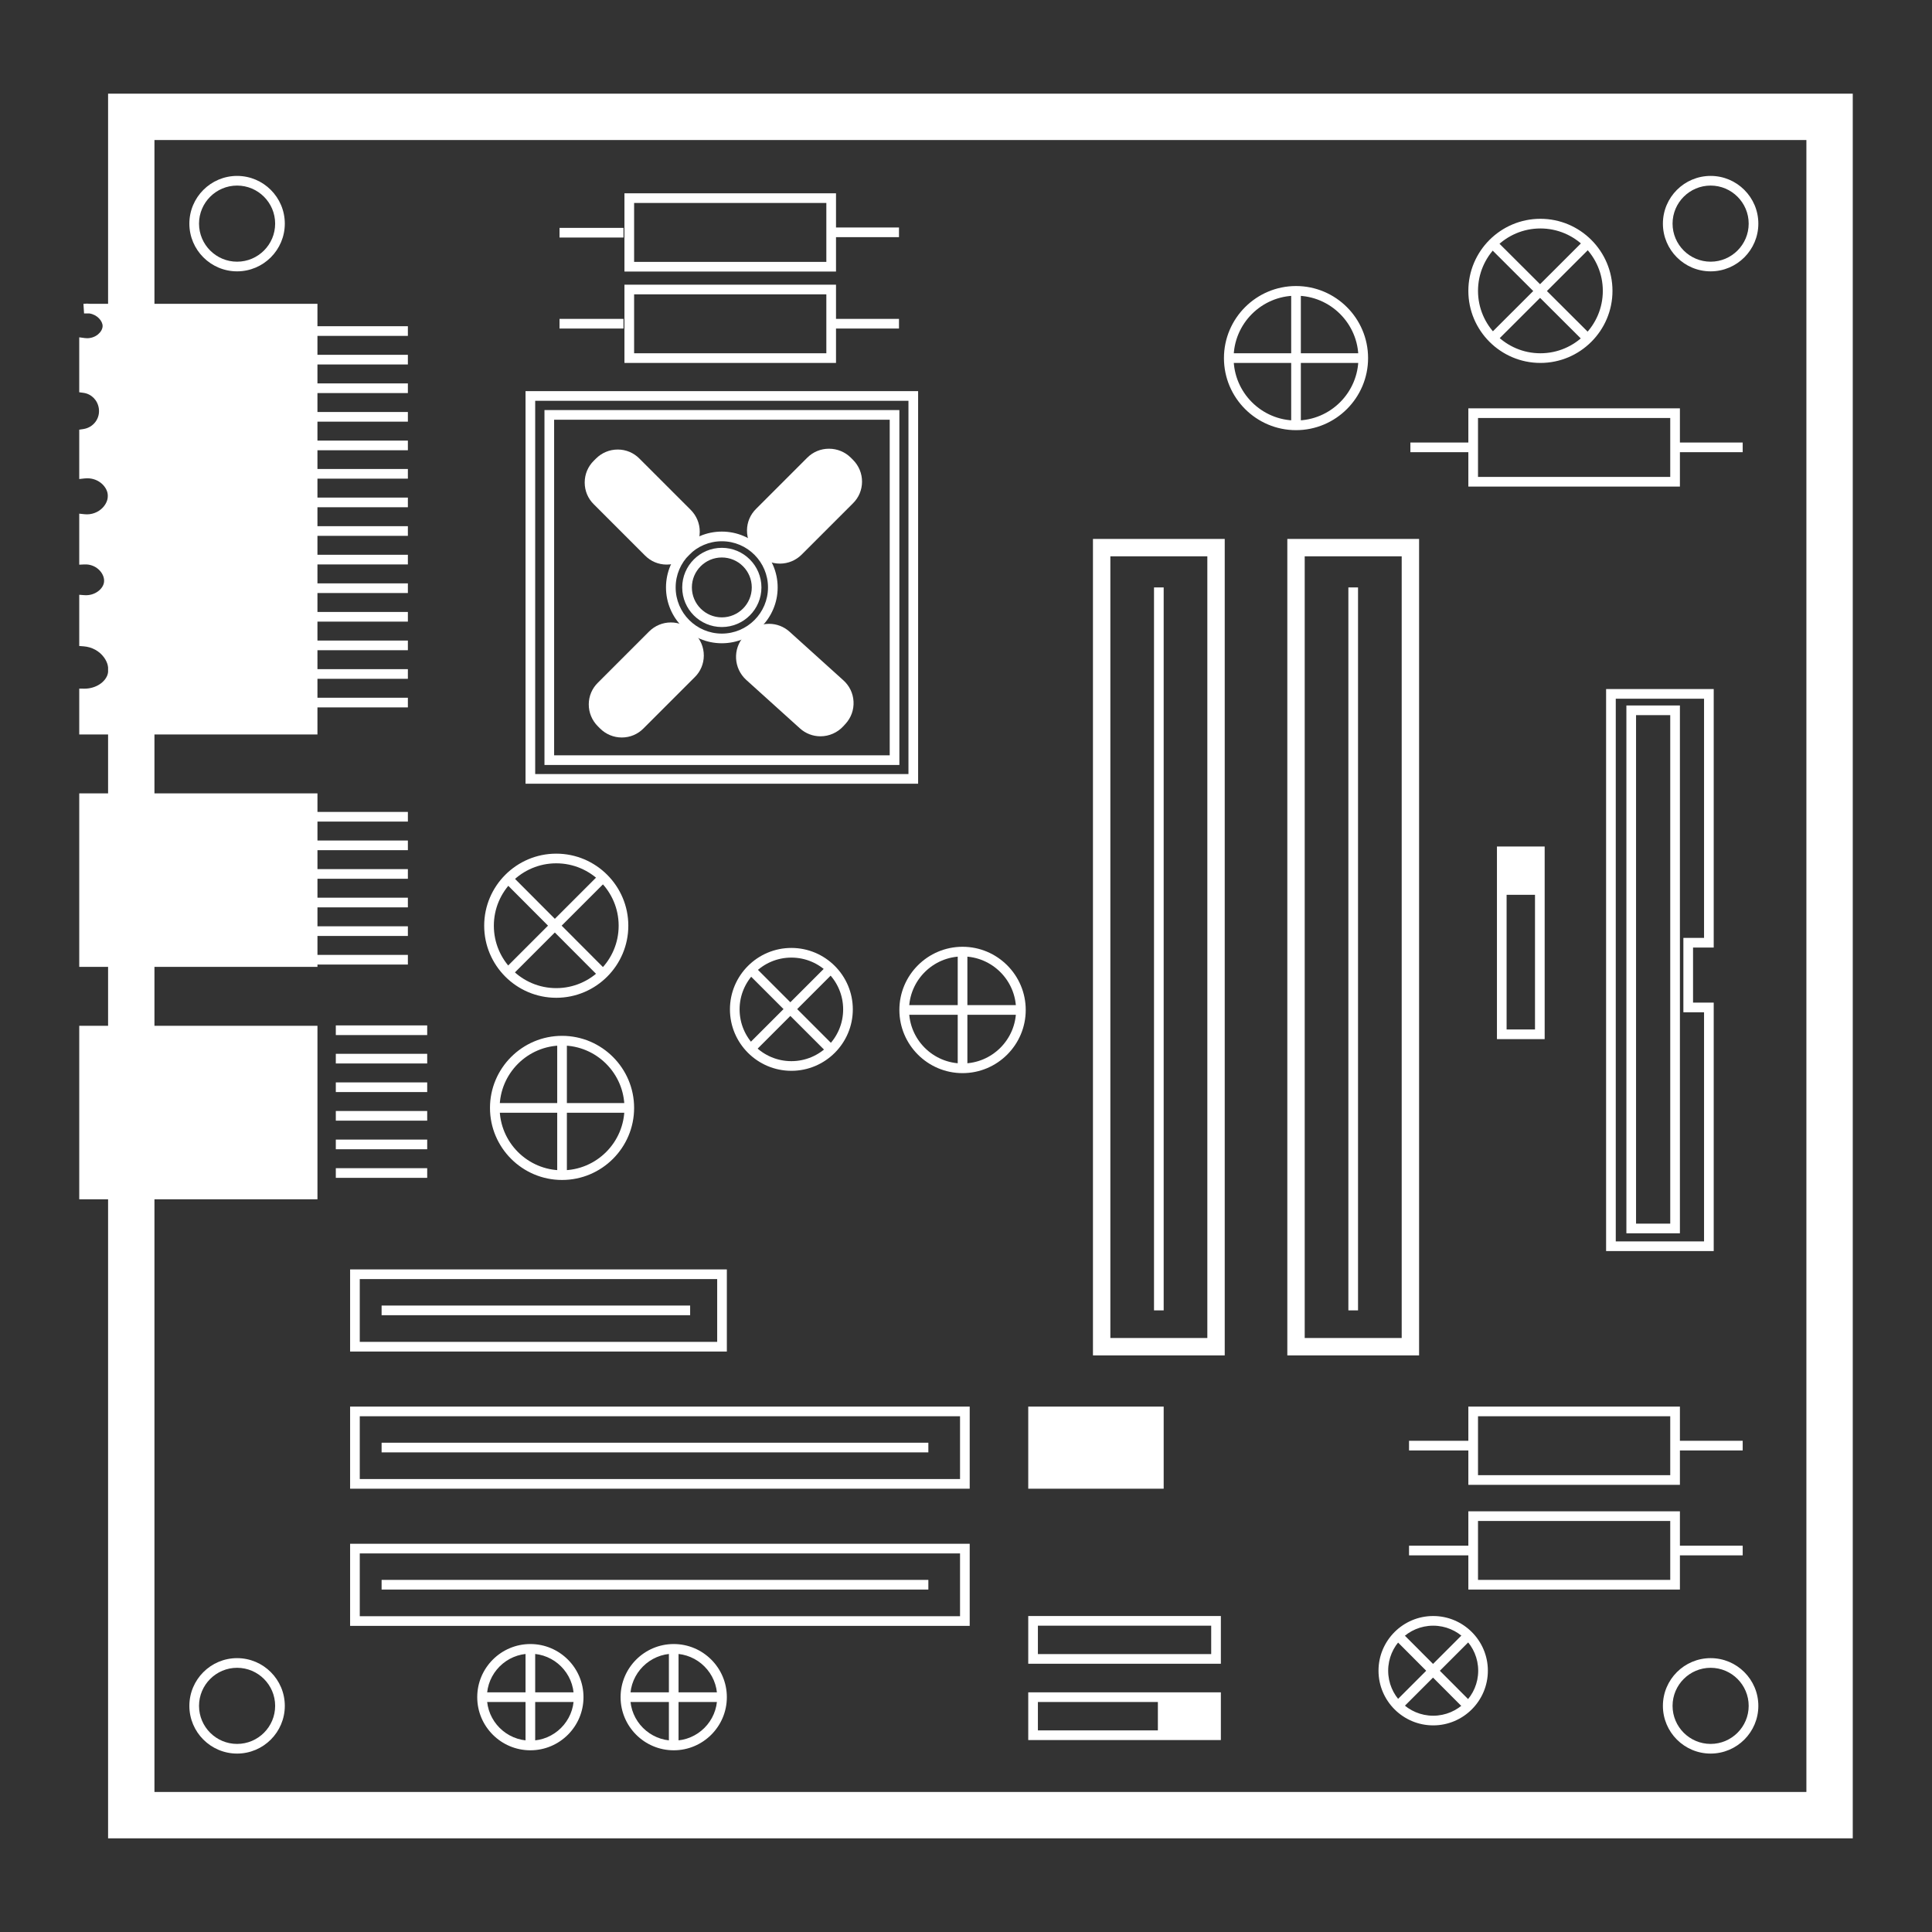 <?xml version="1.0" encoding="utf-8"?>
<!-- Generator: Adobe Illustrator 16.0.0, SVG Export Plug-In . SVG Version: 6.00 Build 0)  -->
<!DOCTYPE svg PUBLIC "-//W3C//DTD SVG 1.1//EN" "http://www.w3.org/Graphics/SVG/1.1/DTD/svg11.dtd">
<svg version="1.1" id="Layer_1" xmlns="http://www.w3.org/2000/svg" xmlns:xlink="http://www.w3.org/1999/xlink" x="0px" y="0px"
	 width="1000px" height="1000px" viewBox="0 0 1000 1000" enable-background="new 0 0 1000 1000" xml:space="preserve">
<rect x="0" y="0" width="1000" height="1000" fill="#333333" stroke="none"/>
<g>
	<path fill="#FFFFFF" d="M958.984,951.519H55.946V48.481h903.038V951.519z M79.946,927.519h855.038V72.481H79.946V927.519z"/>
	<path fill="#FFFFFF" d="M465.516,395.95h-183.7v-183.7h183.7V395.95z M286.815,390.95h173.7v-173.7h-173.7V390.95z"/>
	<path fill="#FFFFFF" d="M475.216,405.65h-203.2v-203.2h203.2V405.65z M277.016,400.65h193.2v-193.2h-193.2V400.65z"/>
	<g>
		<path fill="#FFFFFF" d="M161.815,377.65h-118.3v-18.7c7.4,0.101,13.5-4.399,14.8-9.899c1.7-7-4.5-16.2-14.8-17v-21.5
			c6.7,0.5,12.2-4,12.8-8.9c0.8-5.7-4.8-12.4-12.8-12v-21c8.5,0.9,15.1-5.9,14.8-12.4c-0.3-6.199-6.8-12-14.8-11.1v-20.6
			c6.6-1,11.1-7,10.1-13.601c-0.8-5.3-4.9-9.399-10.1-10.1v-23.4c6.7,0.9,12-4,12.1-8.6c0.1-4.601-5.2-10-12.1-9.101h118.3V377.65z"
			/>
		<path fill="#FFFFFF" d="M164.315,380.15h-123.3v-23.734l2.742,0.036c5.837,0,11.05-3.43,12.125-7.977
			c0.614-2.529-0.145-5.58-2.027-8.175c-2.413-3.327-6.252-5.426-10.533-5.758l-2.307-0.179v-26.507l2.686,0.2
			c5.445,0.405,9.712-3.278,10.132-6.711c0.267-1.902-0.482-4.052-1.997-5.794c-2.007-2.308-4.996-3.576-8.197-3.405l-2.625,0.132
			v-26.407l2.763,0.292c3.51,0.373,6.997-0.896,9.378-3.392c1.792-1.877,2.762-4.212,2.661-6.407
			c-0.206-4.25-4.538-8.808-10.659-8.808c-0.451,0-0.91,0.026-1.364,0.077l-2.78,0.313V222.4l2.125-0.321
			c2.542-0.386,4.769-1.707,6.27-3.722c1.5-2.014,2.115-4.511,1.733-7.032c-0.639-4.229-3.838-7.442-7.962-7.997l-2.167-0.292
			v-28.444l2.833,0.381c0.422,0.057,0.848,0.086,1.266,0.086c4.501,0,7.937-3.307,8.001-6.263c0.057-2.622-2.814-5.943-6.766-6.546
			h-2.834l-0.323-4.979c1.167-0.151,2.345-0.159,3.493-0.021h117.63V380.15z M46.016,375.15h113.3v-212.9H55.662
			c1.575,1.958,2.505,4.293,2.454,6.654c-0.11,5.063-5.057,10.68-12.1,11.126v18.805c5.278,1.562,9.213,6.052,10.072,11.742
			c0.583,3.851-0.364,7.675-2.667,10.767c-1.86,2.498-4.439,4.297-7.405,5.198v16.038c7.892,0.402,14.448,6.326,14.797,13.55
			c0.165,3.558-1.308,7.235-4.039,10.096c-2.812,2.944-6.688,4.727-10.758,4.976v16.039c3.724,0.439,7.149,2.219,9.595,5.032
			c2.487,2.861,3.646,6.406,3.18,9.726c-0.706,5.772-6.185,10.41-12.775,11.022v16.851c4.809,0.938,9.057,3.592,11.887,7.494
			c2.773,3.822,3.809,8.297,2.842,12.275c-1.466,6.203-7.483,10.872-14.729,11.686V375.15z"/>
	</g>
	<g>
		<rect x="43.516" y="413.15" fill="#FFFFFF" width="118.3" height="84.8"/>
		<path fill="#FFFFFF" d="M164.315,500.45h-123.3v-89.8h123.3V500.45z M46.016,495.45h113.3v-79.8h-113.3V495.45z"/>
	</g>
	<g>
		<rect x="43.516" y="533.45" fill="#FFFFFF" width="118.3" height="84.8"/>
		<path fill="#FFFFFF" d="M164.315,620.75h-123.3v-89.8h123.3V620.75z M46.016,615.75h113.3v-79.8h-113.3V615.75z"/>
	</g>
	<path fill="#FFFFFF" d="M376.216,699.55h-195v-42.5h195V699.55z M186.216,694.55h185v-32.5h-185V694.55z"/>
	<path fill="#FFFFFF" d="M501.916,770.55h-320.7v-42.5h320.7V770.55z M186.216,765.55h310.7v-32.5h-310.7V765.55z"/>
	<path fill="#FFFFFF" d="M501.916,841.55h-320.7v-42.5h320.7V841.55z M186.216,836.55h310.7v-32.5h-310.7V836.55z"/>
	<path fill="#FFFFFF" d="M432.716,140.551h-109.5v-40.5h109.5V140.551z M328.216,135.551h99.5v-30.5h-99.5V135.551z"/>
	<path fill="#FFFFFF" d="M432.716,187.851h-109.5v-40.5h109.5V187.851z M328.216,182.851h99.5v-30.5h-99.5V182.851z"/>
	<path fill="#FFFFFF" d="M869.516,251.851h-109.5v-40.5h109.5V251.851z M765.016,246.851h99.5v-30.5h-99.5V246.851z"/>
	<path fill="#FFFFFF" d="M869.516,768.55h-109.5v-40.5h109.5V768.55z M765.016,763.55h99.5v-30.5h-99.5V763.55z"/>
	<path fill="#FFFFFF" d="M869.516,822.75h-109.5v-40.5h109.5V822.75z M765.016,817.75h99.5v-30.5h-99.5V817.75z"/>
	<path fill="#FFFFFF" d="M633.916,701.55h-68.2v-422.6h68.2V701.55z M574.716,692.55h50.2v-404.6h-50.2V692.55z"/>
	<path fill="#FFFFFF" d="M734.516,701.55h-68.2v-422.6h68.2V701.55z M675.315,692.55h50.2v-404.6h-50.2V692.55z"/>
	<path fill="#FFFFFF" d="M869.516,638.351h-27.7v-273.2h27.7V638.351z M846.815,633.351h17.7v-263.2h-17.7V633.351z"/>
	<path fill="#FFFFFF" d="M887.016,647.55h-55.7V356.65h55.7v133.8h-10.7v28.5h10.7V647.55z M836.315,642.55h45.7v-118.6h-10.7v-38.5
		h10.7v-123.8h-45.7V642.55z"/>
	<g>
		<rect x="534.716" y="730.55" fill="#FFFFFF" width="65.1" height="37.5"/>
		<path fill="#FFFFFF" d="M602.315,770.55h-70.1v-42.5h70.1V770.55z M537.216,765.55h60.1v-32.5h-60.1V765.55z"/>
	</g>
	<path fill="#FFFFFF" d="M631.916,861.15h-99.7v-24.7h99.7V861.15z M537.216,856.15h89.7v-14.7h-89.7V856.15z"/>
	<path fill="#FFFFFF" d="M799.516,537.851h-24.7v-99.7h24.7V537.851z M779.815,532.851h14.7v-89.7h-14.7V532.851z"/>
	<path fill="#FFFFFF" d="M631.916,900.65h-99.7v-24.7h99.7V900.65z M537.216,895.65h89.7v-14.7h-89.7V895.65z"/>
	<path fill="#FFFFFF" d="M885.416,140.45c-13.619,0-24.7-11.08-24.7-24.7c0-13.619,11.081-24.699,24.7-24.699
		s24.699,11.08,24.699,24.699C910.115,129.37,899.035,140.45,885.416,140.45z M885.416,96.051c-10.863,0-19.7,8.837-19.7,19.699
		c0,10.863,8.837,19.7,19.7,19.7c10.862,0,19.699-8.837,19.699-19.7C905.115,104.888,896.278,96.051,885.416,96.051z"/>
	<path fill="#FFFFFF" d="M885.416,907.65c-13.619,0-24.7-11.08-24.7-24.7s11.081-24.7,24.7-24.7s24.699,11.08,24.699,24.7
		S899.035,907.65,885.416,907.65z M885.416,863.25c-10.863,0-19.7,8.838-19.7,19.7s8.837,19.7,19.7,19.7
		c10.862,0,19.699-8.838,19.699-19.7S896.278,863.25,885.416,863.25z"/>
	<path fill="#FFFFFF" d="M122.716,907.65c-13.62,0-24.7-11.08-24.7-24.7s11.081-24.7,24.7-24.7s24.7,11.08,24.7,24.7
		S136.335,907.65,122.716,907.65z M122.716,863.25c-10.863,0-19.7,8.838-19.7,19.7s8.837,19.7,19.7,19.7
		c10.862,0,19.7-8.838,19.7-19.7S133.578,863.25,122.716,863.25z"/>
	<path fill="#FFFFFF" d="M122.716,140.45c-13.62,0-24.7-11.08-24.7-24.7c0-13.619,11.081-24.699,24.7-24.699s24.7,11.08,24.7,24.699
		C147.416,129.37,136.335,140.45,122.716,140.45z M122.716,96.051c-10.863,0-19.7,8.837-19.7,19.699c0,10.863,8.837,19.7,19.7,19.7
		c10.862,0,19.7-8.837,19.7-19.7C142.416,104.888,133.578,96.051,122.716,96.051z"/>
	<path fill="#FFFFFF" d="M797.315,187.851c-20.567,0-37.3-16.732-37.3-37.3s16.732-37.301,37.3-37.301s37.3,16.733,37.3,37.301
		S817.883,187.851,797.315,187.851z M797.315,118.25c-17.81,0-32.3,14.49-32.3,32.301c0,17.81,14.49,32.3,32.3,32.3
		s32.3-14.49,32.3-32.3C829.615,132.74,815.125,118.25,797.315,118.25z"/>
	<path fill="#FFFFFF" d="M670.815,222.65c-20.567,0-37.3-16.732-37.3-37.3s16.732-37.3,37.3-37.3s37.3,16.732,37.3,37.3
		S691.383,222.65,670.815,222.65z M670.815,153.051c-17.81,0-32.3,14.489-32.3,32.3s14.49,32.3,32.3,32.3s32.3-14.489,32.3-32.3
		S688.625,153.051,670.815,153.051z"/>
	<path fill="#FFFFFF" d="M290.916,610.75c-20.567,0-37.3-16.732-37.3-37.3s16.733-37.3,37.3-37.3s37.3,16.732,37.3,37.3
		S311.483,610.75,290.916,610.75z M290.916,541.15c-17.811,0-32.3,14.489-32.3,32.3s14.49,32.3,32.3,32.3
		c17.81,0,32.3-14.489,32.3-32.3S308.726,541.15,290.916,541.15z"/>
	<path fill="#FFFFFF" d="M274.516,905.95c-15.164,0-27.5-12.337-27.5-27.5s12.336-27.5,27.5-27.5s27.5,12.337,27.5,27.5
		S289.679,905.95,274.516,905.95z M274.516,855.95c-12.407,0-22.5,10.094-22.5,22.5s10.093,22.5,22.5,22.5s22.5-10.094,22.5-22.5
		S286.922,855.95,274.516,855.95z"/>
	<path fill="#FFFFFF" d="M348.716,905.95c-15.164,0-27.5-12.337-27.5-27.5s12.336-27.5,27.5-27.5s27.5,12.337,27.5,27.5
		S363.879,905.95,348.716,905.95z M348.716,855.95c-12.407,0-22.5,10.094-22.5,22.5s10.093,22.5,22.5,22.5s22.5-10.094,22.5-22.5
		S361.123,855.95,348.716,855.95z"/>
	<path fill="#FFFFFF" d="M498.216,555.45c-18.031,0-32.7-14.669-32.7-32.7c0-18.03,14.669-32.7,32.7-32.7
		c18.03,0,32.7,14.67,32.7,32.7C530.916,540.781,516.246,555.45,498.216,555.45z M498.216,495.05c-15.274,0-27.7,12.427-27.7,27.7
		c0,15.274,12.426,27.7,27.7,27.7c15.274,0,27.7-12.426,27.7-27.7C525.916,507.477,513.49,495.05,498.216,495.05z"/>
	<path fill="#FFFFFF" d="M741.815,893.05c-15.604,0-28.3-12.695-28.3-28.3s12.695-28.3,28.3-28.3s28.3,12.695,28.3,28.3
		S757.42,893.05,741.815,893.05z M741.815,841.45c-12.848,0-23.3,10.452-23.3,23.3s10.452,23.3,23.3,23.3s23.3-10.452,23.3-23.3
		S754.663,841.45,741.815,841.45z"/>
	<path fill="#FFFFFF" d="M373.615,324.551c-11.304,0-20.5-9.196-20.5-20.5s9.196-20.5,20.5-20.5s20.5,9.196,20.5,20.5
		S384.919,324.551,373.615,324.551z M373.615,288.551c-8.547,0-15.5,6.953-15.5,15.5s6.953,15.5,15.5,15.5s15.5-6.953,15.5-15.5
		S382.162,288.551,373.615,288.551z"/>
	<path fill="#FFFFFF" d="M373.615,332.95c-15.935,0-28.899-12.964-28.899-28.899s12.964-28.9,28.899-28.9
		c15.936,0,28.9,12.965,28.9,28.9S389.551,332.95,373.615,332.95z M373.615,280.15c-13.178,0-23.899,10.722-23.899,23.9
		c0,13.178,10.721,23.899,23.899,23.899c13.179,0,23.9-10.722,23.9-23.899C397.516,290.872,386.794,280.15,373.615,280.15z"/>
	<g>
		<path fill="#FFFFFF" d="M309.115,240.25l1.101-1.1c5.3-5.3,13.8-5.3,19,0l26.5,26.5c5.3,5.3,5.3,13.8,0,19l-1.101,1.1
			c-5.3,5.301-13.8,5.301-19,0l-26.5-26.5C303.815,254.051,303.815,245.45,309.115,240.25z"/>
		<path fill="#FFFFFF" d="M345.078,292.226c-4.264,0-8.258-1.678-11.248-4.725l-26.483-26.483
			c-3.029-2.972-4.707-6.979-4.708-11.267c0-4.288,1.678-8.296,4.724-11.285l1.084-1.084c3.035-3.034,7.05-4.706,11.304-4.706
			c4.264,0,8.258,1.678,11.248,4.724l26.483,26.483c3.056,3.056,4.728,7.098,4.707,11.381c-0.02,4.234-1.698,8.202-4.724,11.172
			l-1.084,1.083C353.348,290.554,349.333,292.226,345.078,292.226z M319.753,237.676c-2.919,0-5.678,1.151-7.769,3.242l-1.102,1.101
			c-2.096,2.058-3.242,4.798-3.242,7.732c0,2.934,1.146,5.674,3.226,7.715l26.517,26.517c2.058,2.098,4.785,3.243,7.695,3.243
			c2.919,0,5.678-1.151,7.769-3.243l1.102-1.101c2.083-2.043,3.228-4.752,3.242-7.643c0.014-2.938-1.138-5.716-3.242-7.821
			l-26.5-26.5C325.39,238.821,322.664,237.676,319.753,237.676z"/>
	</g>
	<g>
		<path fill="#FFFFFF" d="M438.615,238.65l1.101,1.1c5.3,5.301,5.3,13.801,0,19l-26.5,26.5c-5.3,5.301-13.8,5.301-19,0l-1.101-1.1
			c-5.3-5.3-5.3-13.8,0-19l26.5-26.5C424.815,233.45,433.315,233.45,438.615,238.65z"/>
		<path fill="#FFFFFF" d="M403.679,291.726c-4.264,0-8.258-1.678-11.248-4.725l-1.083-1.082c-3.057-3.057-4.728-7.099-4.708-11.382
			c0.02-4.235,1.698-8.202,4.724-11.171l26.483-26.483c2.987-2.987,6.976-4.632,11.23-4.632c4.246,0,8.254,1.639,11.288,4.615
			l1.117,1.115c3.057,3.058,4.728,7.1,4.708,11.383c-0.02,4.234-1.698,8.202-4.724,11.171l-26.483,26.482
			C411.948,290.054,407.933,291.726,403.679,291.726z M429.078,237.251c-2.919,0-5.652,1.125-7.695,3.167l-26.5,26.5
			c-2.083,2.044-3.229,4.753-3.242,7.643c-0.014,2.939,1.137,5.717,3.243,7.822l1.1,1.099c2.059,2.099,4.785,3.244,7.696,3.244
			c2.919,0,5.678-1.151,7.769-3.243l26.5-26.5c2.083-2.044,3.229-4.752,3.242-7.643c0.014-2.938-1.137-5.717-3.243-7.822l-1.1-1.099
			C434.771,238.382,432.006,237.251,429.078,237.251z"/>
	</g>
	<g>
		<path fill="#FFFFFF" d="M435.815,372.95l-1.1,1.2c-5,5.5-13.5,6-19,1l-27.8-25.1c-5.5-5-6-13.5-1-19l1.1-1.2c5-5.5,13.5-6,19-1
			l27.8,25.1C440.416,358.95,440.815,367.45,435.815,372.95z"/>
		<path fill="#FFFFFF" d="M424.667,381.108c-3.943,0-7.72-1.459-10.633-4.108l-27.793-25.094
			c-6.543-5.948-7.067-16.056-1.174-22.537l1.106-1.208c3.042-3.346,7.378-5.269,11.892-5.269c3.943,0,7.72,1.459,10.633,4.107
			l27.793,25.095c3.189,2.848,5.074,6.765,5.296,11.021c0.222,4.259-1.242,8.349-4.122,11.516l-1.106,1.208
			C433.518,379.186,429.181,381.108,424.667,381.108z M398.064,327.893c-3.107,0-6.096,1.326-8.198,3.64l-1.106,1.207
			c-4.031,4.435-3.658,11.374,0.838,15.462l27.793,25.094c1.998,1.816,4.58,2.813,7.276,2.813c3.107,0,6.096-1.327,8.198-3.64
			l1.106-1.207c1.969-2.166,2.973-4.969,2.821-7.886c-0.152-2.914-1.445-5.599-3.643-7.561l-27.81-25.109
			C403.342,328.89,400.761,327.893,398.064,327.893z"/>
	</g>
	<g>
		<path fill="#FFFFFF" d="M312.315,375.25l-1.1-1.1c-5.3-5.3-5.3-13.8,0-19l26.5-26.5c5.3-5.3,13.8-5.3,19,0l1.1,1.1
			c5.3,5.301,5.3,13.801,0,19l-26.5,26.5C326.115,380.551,317.615,380.551,312.315,375.25z"/>
		<path fill="#FFFFFF" d="M321.853,381.726c-4.255,0-8.27-1.672-11.306-4.708l-1.099-1.1c-3.056-3.056-4.728-7.098-4.707-11.381
			c0.02-4.235,1.698-8.202,4.724-11.171l26.483-26.483c3.035-3.035,7.05-4.707,11.305-4.707c4.264,0,8.258,1.678,11.248,4.724
			l1.083,1.083c3.056,3.057,4.728,7.099,4.707,11.382c-0.02,4.234-1.698,8.202-4.724,11.171l-26.483,26.482
			C330.111,380.048,326.117,381.726,321.853,381.726z M347.253,327.176c-2.919,0-5.678,1.151-7.769,3.242l-26.5,26.5
			c-2.083,2.044-3.229,4.753-3.242,7.643c-0.014,2.939,1.137,5.717,3.243,7.822l1.099,1.1c2.091,2.092,4.851,3.243,7.77,3.243
			c2.91,0,5.637-1.146,7.678-3.227l26.517-26.517c2.083-2.044,3.229-4.752,3.242-7.643c0.014-2.938-1.137-5.717-3.243-7.822
			l-1.099-1.1C352.89,328.321,350.164,327.176,347.253,327.176z"/>
	</g>
	<rect x="163.815" y="168.851" fill="#FFFFFF" width="47.3" height="5"/>
	<rect x="163.815" y="183.65" fill="#FFFFFF" width="47.3" height="5"/>
	<rect x="163.815" y="198.45" fill="#FFFFFF" width="47.3" height="5"/>
	<rect x="163.815" y="213.25" fill="#FFFFFF" width="47.3" height="5"/>
	<rect x="163.815" y="228.051" fill="#FFFFFF" width="47.3" height="5"/>
	<rect x="163.815" y="242.75" fill="#FFFFFF" width="47.3" height="5"/>
	<rect x="163.815" y="257.551" fill="#FFFFFF" width="47.3" height="5"/>
	<rect x="163.815" y="272.351" fill="#FFFFFF" width="47.3" height="5"/>
	<rect x="163.815" y="287.15" fill="#FFFFFF" width="47.3" height="5"/>
	<rect x="163.815" y="301.95" fill="#FFFFFF" width="47.3" height="5"/>
	<rect x="163.815" y="316.75" fill="#FFFFFF" width="47.3" height="5"/>
	<rect x="163.815" y="331.551" fill="#FFFFFF" width="47.3" height="5"/>
	<rect x="163.815" y="346.351" fill="#FFFFFF" width="47.3" height="5"/>
	<rect x="163.815" y="361.15" fill="#FFFFFF" width="47.3" height="5"/>
	<rect x="163.815" y="420.25" fill="#FFFFFF" width="47.3" height="5"/>
	<rect x="163.815" y="435.05" fill="#FFFFFF" width="47.3" height="5"/>
	<rect x="163.815" y="449.851" fill="#FFFFFF" width="47.3" height="5"/>
	<rect x="163.815" y="464.65" fill="#FFFFFF" width="47.3" height="5"/>
	<rect x="163.815" y="479.45" fill="#FFFFFF" width="47.3" height="5"/>
	<rect x="163.815" y="494.25" fill="#FFFFFF" width="47.3" height="5"/>
	<rect x="173.815" y="530.75" fill="#FFFFFF" width="47.3" height="5"/>
	<rect x="173.815" y="545.45" fill="#FFFFFF" width="47.3" height="5"/>
	<rect x="173.815" y="560.25" fill="#FFFFFF" width="47.3" height="5"/>
	<rect x="173.815" y="575.05" fill="#FFFFFF" width="47.3" height="5"/>
	<rect x="173.815" y="589.851" fill="#FFFFFF" width="47.3" height="5"/>
	<rect x="173.815" y="604.65" fill="#FFFFFF" width="47.3" height="5"/>
	<rect x="197.516" y="675.75" fill="#FFFFFF" width="159.7" height="5"/>
	<rect x="197.516" y="746.75" fill="#FFFFFF" width="283" height="5"/>
	<rect x="197.516" y="817.75" fill="#FFFFFF" width="283" height="5"/>
	<rect x="597.315" y="304.051" fill="#FFFFFF" width="5" height="374.199"/>
	<rect x="697.916" y="304.051" fill="#FFFFFF" width="5" height="374.199"/>
	
		<rect x="794.366" y="115.566" transform="matrix(0.707 0.708 -0.708 0.707 340.195 -519.841)" fill="#FFFFFF" width="5.001" height="69.368"/>
	
		<rect x="739.416" y="839.011" transform="matrix(0.707 0.707 -0.707 0.707 828.773 -271.334)" fill="#FFFFFF" width="4.999" height="51.477"/>
	
		<rect x="761.882" y="148.051" transform="matrix(0.708 0.706 -0.706 0.708 339.084 -518.697)" fill="#FFFFFF" width="69.367" height="4.999"/>
	
		<rect x="715.942" y="862.401" transform="matrix(0.706 0.708 -0.708 0.706 830.373 -271.029)" fill="#FFFFFF" width="51.548" height="4.999"/>
	<path fill="#FFFFFF" d="M287.916,516.45c-20.567,0-37.3-16.732-37.3-37.3s16.732-37.3,37.3-37.3s37.3,16.732,37.3,37.3
		S308.483,516.45,287.916,516.45z M287.916,446.851c-17.81,0-32.3,14.49-32.3,32.3c0,17.811,14.49,32.3,32.3,32.3
		c17.811,0,32.3-14.489,32.3-32.3C320.216,461.341,305.726,446.851,287.916,446.851z"/>
	
		<rect x="285.016" y="444.202" transform="matrix(0.707 0.707 -0.707 0.707 422.81 -63.052)" fill="#FFFFFF" width="4.999" height="69.296"/>
	
		<rect x="252.532" y="476.6" transform="matrix(0.706 0.708 -0.708 0.706 423.454 -62.628)" fill="#FFFFFF" width="69.368" height="5"/>
	<path fill="#FFFFFF" d="M409.615,554.25c-17.535,0-31.8-14.266-31.8-31.8s14.265-31.8,31.8-31.8
		c17.535,0,31.801,14.266,31.801,31.8S427.15,554.25,409.615,554.25z M409.615,495.65c-14.777,0-26.8,12.022-26.8,26.8
		s12.022,26.8,26.8,26.8c14.778,0,26.801-12.022,26.801-26.8S424.393,495.65,409.615,495.65z"/>
	
		<rect x="406.766" y="492.996" transform="matrix(0.707 0.707 -0.707 0.707 489.122 -136.446)" fill="#FFFFFF" width="4.999" height="58.408"/>
	
		<rect x="379.863" y="519.9" transform="matrix(0.707 0.707 -0.707 0.707 489.205 -136.246)" fill="#FFFFFF" width="58.407" height="4.999"/>
	<rect x="668.315" y="150.551" fill="#FFFFFF" width="5" height="69.6"/>
	<rect x="636.016" y="182.851" fill="#FFFFFF" width="69.6" height="5"/>
	<rect x="272.016" y="853.45" fill="#FFFFFF" width="5" height="49.6"/>
	<rect x="249.616" y="875.95" fill="#FFFFFF" width="49.9" height="5"/>
	<rect x="346.216" y="853.45" fill="#FFFFFF" width="5" height="50"/>
	<rect x="323.716" y="875.95" fill="#FFFFFF" width="49.899" height="5"/>
	<rect x="495.716" y="492.55" fill="#FFFFFF" width="5" height="60.4"/>
	<rect x="468.016" y="520.25" fill="#FFFFFF" width="60.4" height="5"/>
	<rect x="288.416" y="538.65" fill="#FFFFFF" width="5" height="69.6"/>
	<rect x="256.116" y="570.95" fill="#FFFFFF" width="69.6" height="5"/>
	<rect x="730.016" y="229.051" fill="#FFFFFF" width="33.1" height="5"/>
	<rect x="432.115" y="117.75" fill="#FFFFFF" width="33.2" height="5"/>
	<rect x="432.115" y="165.051" fill="#FFFFFF" width="33.2" height="5"/>
	<rect x="289.616" y="165.051" fill="#FFFFFF" width="33.1" height="5"/>
	<rect x="289.616" y="117.95" fill="#FFFFFF" width="33.1" height="5"/>
	<rect x="868.815" y="229.051" fill="#FFFFFF" width="33.2" height="5"/>
	<rect x="868.815" y="745.75" fill="#FFFFFF" width="33.2" height="5"/>
	<rect x="729.315" y="745.75" fill="#FFFFFF" width="33.2" height="5"/>
	<rect x="729.315" y="800.05" fill="#FFFFFF" width="33.2" height="5"/>
	<rect x="868.815" y="800.05" fill="#FFFFFF" width="33.2" height="5"/>
	<g>
		<rect x="777.315" y="440.65" fill="#FFFFFF" width="19.7" height="22"/>
		<path fill="#FFFFFF" d="M797.516,463.15h-20.7v-23h20.7V463.15z M777.815,462.15h18.7v-21h-18.7V462.15z"/>
	</g>
	<g>
		<rect x="599.815" y="878.45" fill="#FFFFFF" width="29.601" height="19.7"/>
		<path fill="#FFFFFF" d="M629.916,898.65h-30.601v-20.7h30.601V898.65z M600.315,897.65h28.601v-18.7h-28.601V897.65z"/>
	</g>
</g>
</svg>
